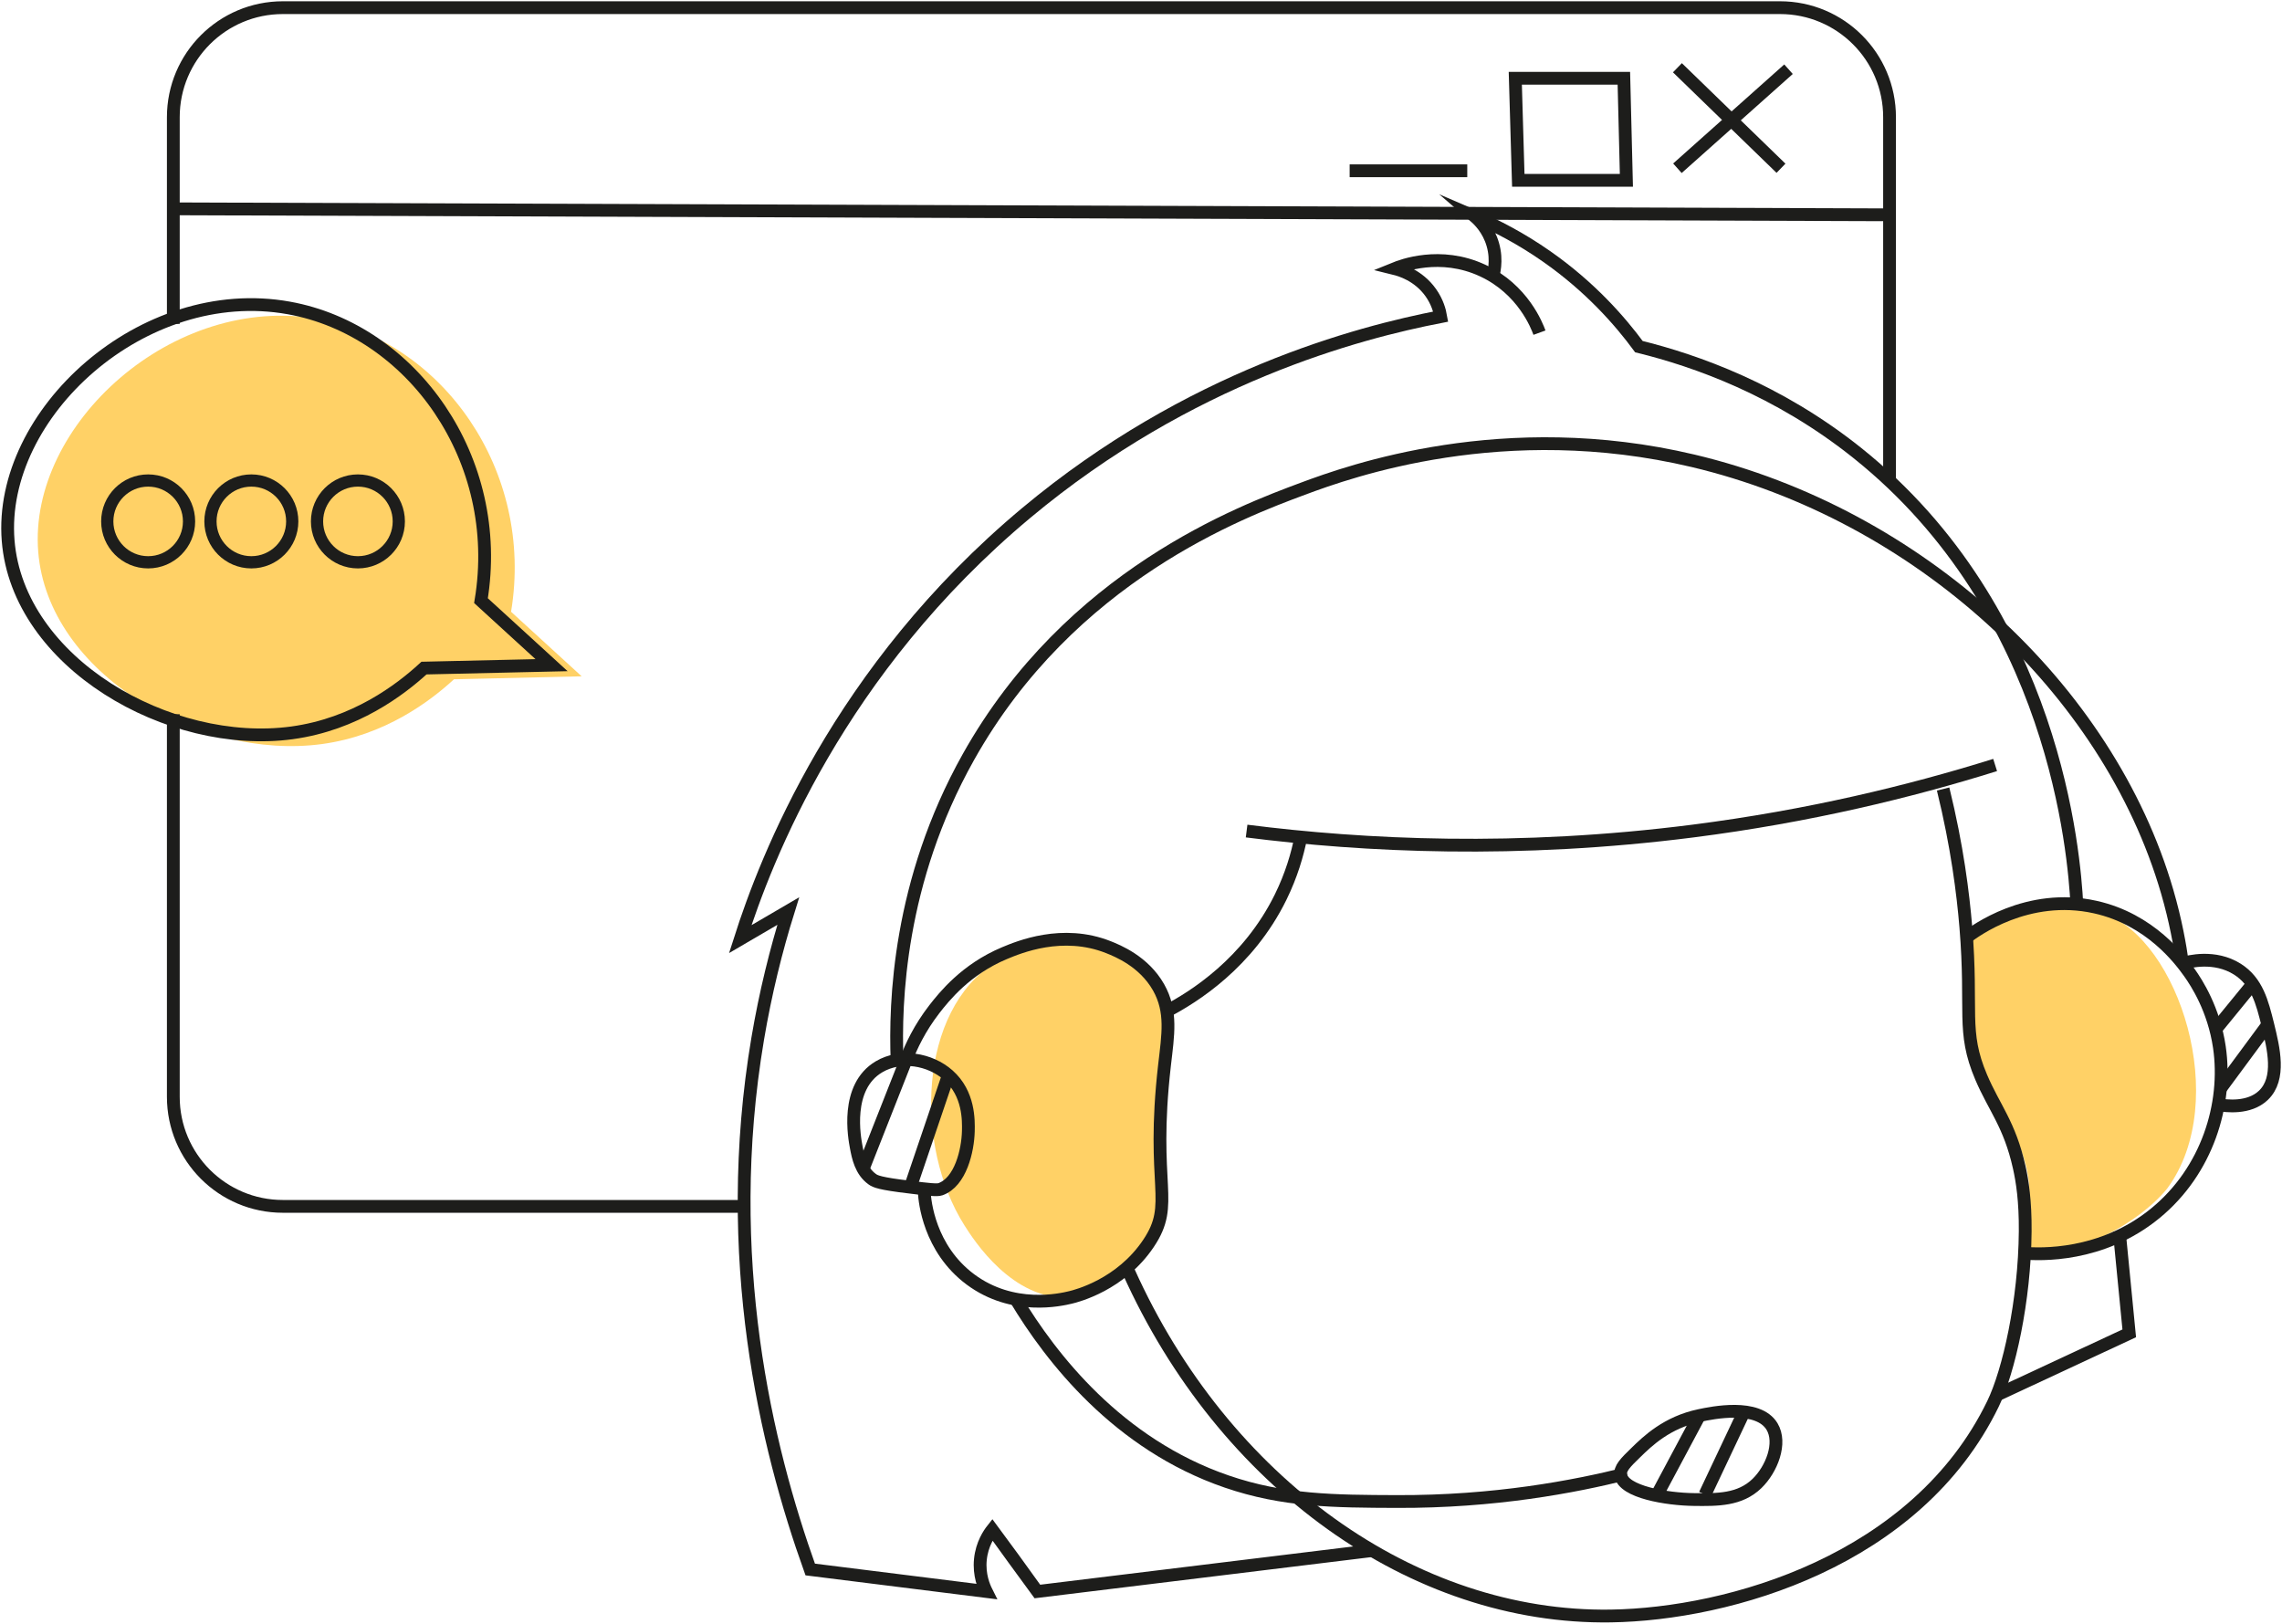 <?xml version="1.0" encoding="UTF-8"?> <svg xmlns="http://www.w3.org/2000/svg" width="357" height="254" viewBox="0 0 357 254" fill="none"><g clip-path="url(#clip0_714_571)"><path d="M150.875 191.676C152.268 193.872 158.413 203.581 167.475 202.945C173.897 202.489 179.262 197.016 181.099 191.832C182.191 188.747 181.159 188.231 181.495 178.846C181.771 171.009 182.527 170.553 182.311 165.668C182.047 159.44 181.843 154.819 179.058 151.615C174.257 146.094 162.866 146.034 155.737 150.51C143.662 158.071 142.978 179.194 150.875 191.676Z" fill="#FFD166"></path><path d="M339.115 185.819C339.115 185.819 333.774 193.176 320.847 196.333C319.935 196.549 318.639 196.801 317.666 196.105C315.566 194.604 317.798 190.68 317.438 185.411C316.886 177.358 310.345 170.841 308.844 165.477C307.896 162.104 307.74 160.532 307.68 159.812C307.668 159.656 307.656 159.548 307.644 159.404C307.104 151.579 306.876 147.631 308.772 145.83C309.108 145.506 309.745 145.17 311.005 144.486C311.005 144.486 313.261 143.274 315.482 142.566C318.855 141.486 325.528 141.63 329.177 142.914C340.832 146.994 349.042 172.162 339.115 185.819Z" fill="#FFD166"></path><path d="M176.55 198.877C191.385 231.894 221.116 253.268 252.012 252.788C270.556 252.5 299.867 244.171 311.786 219.604C314.258 214.503 316.743 203.522 316.827 192.613C316.863 187.824 316.371 184.752 315.891 182.591C314.39 175.87 311.978 173.302 309.937 168.502C306.864 161.265 308.629 158.288 307.537 145.015C307.105 139.818 306.192 132.389 303.984 123.424" stroke="#1D1D1B" stroke-width="2" stroke-miterlimit="10"></path><path d="M312.121 119.668C298.846 123.82 282.966 127.685 264.842 130.001C237.379 133.506 213.47 132.342 195.021 130.001" stroke="#1D1D1B" stroke-width="2" stroke-miterlimit="10"></path><path d="M307.656 146.634C308.881 145.698 317.162 139.529 327.785 141.893C336.415 143.814 341.084 150.15 342.512 152.143C343.665 153.763 346.341 157.903 347.206 163.808C348.502 172.701 345.309 183.143 337.183 189.791C328.745 196.704 319.035 196.224 316.718 196.044" stroke="#1D1D1B" stroke-width="2" stroke-miterlimit="10"></path><path d="M341.42 150.703C342.38 150.427 346.449 149.359 350.014 151.603C353.111 153.559 353.915 156.824 354.779 160.304C355.679 163.965 356.844 168.705 354.095 171.334C351.838 173.494 348.214 173.014 347.025 172.798" stroke="#1D1D1B" stroke-width="2" stroke-miterlimit="10"></path><path d="M144.61 186.671C144.682 187.811 145.318 195.3 151.811 200.137C158.461 205.082 165.987 203.305 167.463 202.957C168.423 202.729 175.325 200.989 179.67 194.508C183.955 188.135 179.994 185.747 182.179 166.641C182.719 161.912 183.391 158.228 181.242 154.435C178.926 150.367 174.821 148.734 173.417 148.17C166.203 145.302 159.373 148.17 157.129 149.107C151.091 151.639 147.706 155.899 146.17 157.868C143.878 160.832 142.545 163.688 141.789 165.693" stroke="#1D1D1B" stroke-width="2" stroke-miterlimit="10"></path><path d="M203.507 130.936C202.967 133.696 202.019 136.924 200.351 140.321C195.261 150.678 186.679 155.995 182.562 158.155" stroke="#1D1D1B" stroke-width="2" stroke-miterlimit="10"></path><path d="M147.107 186.035C150.276 184.931 151.416 179.962 151.488 176.95C151.524 175.27 151.62 171.081 148.355 168.189C145.475 165.645 140.877 164.888 137.529 166.869C132.151 170.037 133.688 178.03 133.952 179.458C134.24 180.97 134.66 183.179 136.46 184.463C136.929 184.799 137.589 185.147 142.414 185.711C145.198 186.059 146.603 186.215 147.107 186.035Z" stroke="#1D1D1B" stroke-width="2" stroke-miterlimit="10"></path><path d="M140.337 165.873C140.001 156.824 140.553 137.933 151.499 118.419C167.427 90.023 194.253 80.014 203.796 76.462C211.261 73.677 235.303 65.084 264.854 72.081C299.986 80.398 329.789 107.629 339.044 139.493C340.364 144.03 341.048 147.931 341.432 150.703" stroke="#1D1D1B" stroke-width="2" stroke-miterlimit="10"></path><path d="M324.905 141.451C324.497 133.866 321.64 95.653 290.517 70.822C278.118 60.932 265.311 56.42 256.393 54.224C253.416 50.179 248.771 44.886 241.989 40.134C237.932 37.29 234.044 35.297 230.719 33.869C231.331 34.397 232.843 35.825 233.539 38.25C234.272 40.794 233.671 42.906 233.419 43.662" stroke="#1D1D1B" stroke-width="2" stroke-miterlimit="10"></path><path d="M240.837 52.038C240.441 50.946 238.245 45.257 231.967 42.329C225.305 39.22 219.196 41.608 218.188 42.017C219.064 42.233 221.897 43.049 223.829 45.773C224.849 47.201 225.233 48.629 225.389 49.529C212.474 52.026 186.068 58.939 160.574 80.217C131.131 104.784 119.801 134.404 115.804 146.91C118.312 145.446 120.809 143.981 123.317 142.517C121.409 148.638 119.753 155.299 118.54 162.464C112.755 196.74 119.861 226.288 126.75 245.514C135.932 246.666 145.115 247.806 154.309 248.959C153.949 248.238 153.132 246.39 153.373 243.954C153.613 241.542 154.753 239.897 155.257 239.261C155.305 239.321 158.474 243.714 158.522 243.774C158.582 243.858 162.207 248.887 162.267 248.959C179.743 246.822 197.231 244.686 214.707 242.55" stroke="#1D1D1B" stroke-width="2" stroke-miterlimit="10"></path><path d="M158.894 203.209C164.439 212.426 174.881 225.904 191.889 231.749C200.783 234.809 208.741 234.845 218.5 234.881C233.815 234.941 246.286 232.565 254.508 230.5" stroke="#1D1D1B" stroke-width="2" stroke-miterlimit="10"></path><path d="M255.925 227.212C257.725 225.46 260.762 222.496 265.875 221.427C267.855 221.007 275.021 219.519 277.218 223.144C278.778 225.736 277.158 229.84 274.865 232.061C272.188 234.653 268.684 234.617 264.999 234.569C260.798 234.521 253.956 233.405 253.548 230.741C253.392 229.696 254.268 228.82 255.925 227.212Z" stroke="#1D1D1B" stroke-width="2" stroke-miterlimit="10"></path><path d="M272.836 220.863C270.796 225.172 268.755 229.48 266.727 233.789" stroke="#1D1D1B" stroke-width="2" stroke-miterlimit="10"></path><path d="M265.862 221.428C263.63 225.604 261.397 229.769 259.177 233.945" stroke="#1D1D1B" stroke-width="2" stroke-miterlimit="10"></path><path d="M148.366 168.189C146.386 174.034 144.406 179.879 142.413 185.724" stroke="#1D1D1B" stroke-width="2" stroke-miterlimit="10"></path><path d="M141.79 165.693C139.533 171.406 137.277 177.119 135.032 182.844" stroke="#1D1D1B" stroke-width="2" stroke-miterlimit="10"></path><path d="M354.768 160.293C352.295 163.641 349.81 166.99 347.338 170.35" stroke="#1D1D1B" stroke-width="2" stroke-miterlimit="10"></path><path d="M352.415 153.932C350.483 156.296 348.562 158.648 346.63 161.013" stroke="#1D1D1B" stroke-width="2" stroke-miterlimit="10"></path><path d="M331.542 192.611C332.058 197.928 332.586 203.257 333.103 208.573C326.201 211.79 319.287 215.006 312.386 218.223" stroke="#1D1D1B" stroke-width="2" stroke-miterlimit="10"></path><path d="M90.994 105.793L79.951 95.699C83.624 73.581 69.137 53.37 49.896 49.913C27.079 45.797 4.405 66.452 5.978 86.302C7.502 105.433 31.172 118.994 50.376 116.39C60.242 115.046 67.312 109.669 71.021 106.261C77.683 106.105 84.344 105.949 90.994 105.793Z" fill="#FFD166"></path><path d="M116.415 188.712H44.254C34.784 188.712 27.114 181.043 27.114 171.574V111.723" stroke="#1D1D1B" stroke-width="2" stroke-miterlimit="10"></path><path d="M27.114 50.669V18.337C27.114 8.868 34.784 1.199 44.254 1.199H278.465C287.936 1.199 295.605 8.868 295.605 18.337V75.225" stroke="#1D1D1B" stroke-width="2" stroke-miterlimit="10"></path><path d="M27.114 32.668C116.619 32.98 206.112 33.292 295.617 33.604" stroke="#1D1D1B" stroke-width="2" stroke-miterlimit="10"></path><path d="M262.418 10.598L278.622 26.32" stroke="#1D1D1B" stroke-width="2" stroke-miterlimit="10"></path><path d="M279.798 10.826L262.418 26.32" stroke="#1D1D1B" stroke-width="2" stroke-miterlimit="10"></path><path d="M254.436 28.204H237.524L237.056 12.242H254.04L254.436 28.204Z" stroke="#1D1D1B" stroke-width="2" stroke-miterlimit="10"></path><path d="M211.142 26.715H229.542" stroke="#1D1D1B" stroke-width="2" stroke-miterlimit="10"></path><path d="M86.289 104.052L75.246 93.959C78.919 71.84 64.431 51.63 45.191 48.173C22.374 44.057 -0.3 64.711 1.273 84.562C2.797 103.692 26.479 117.242 45.683 114.638C55.549 113.294 62.619 107.917 66.328 104.508C72.978 104.364 79.639 104.208 86.289 104.052Z" stroke="#1D1D1B" stroke-width="2" stroke-miterlimit="10"></path><path d="M23.178 87.96C26.711 87.96 29.575 85.096 29.575 81.563C29.575 78.03 26.711 75.166 23.178 75.166C19.645 75.166 16.78 78.03 16.78 81.563C16.78 85.096 19.645 87.96 23.178 87.96Z" stroke="#1D1D1B" stroke-width="1.912" stroke-miterlimit="10"></path><path d="M39.321 87.96C42.855 87.96 45.719 85.096 45.719 81.563C45.719 78.03 42.855 75.166 39.321 75.166C35.788 75.166 32.924 78.03 32.924 81.563C32.924 85.096 35.788 87.96 39.321 87.96Z" stroke="#1D1D1B" stroke-width="1.912" stroke-miterlimit="10"></path><path d="M55.993 87.96C59.526 87.96 62.391 85.096 62.391 81.563C62.391 78.03 59.526 75.166 55.993 75.166C52.46 75.166 49.596 78.03 49.596 81.563C49.596 85.096 52.46 87.96 55.993 87.96Z" stroke="#1D1D1B" stroke-width="1.912" stroke-miterlimit="10"></path></g><defs><clipPath id="clip0_714_571"><rect width="357" height="254" fill="white"></rect></clipPath></defs></svg> 